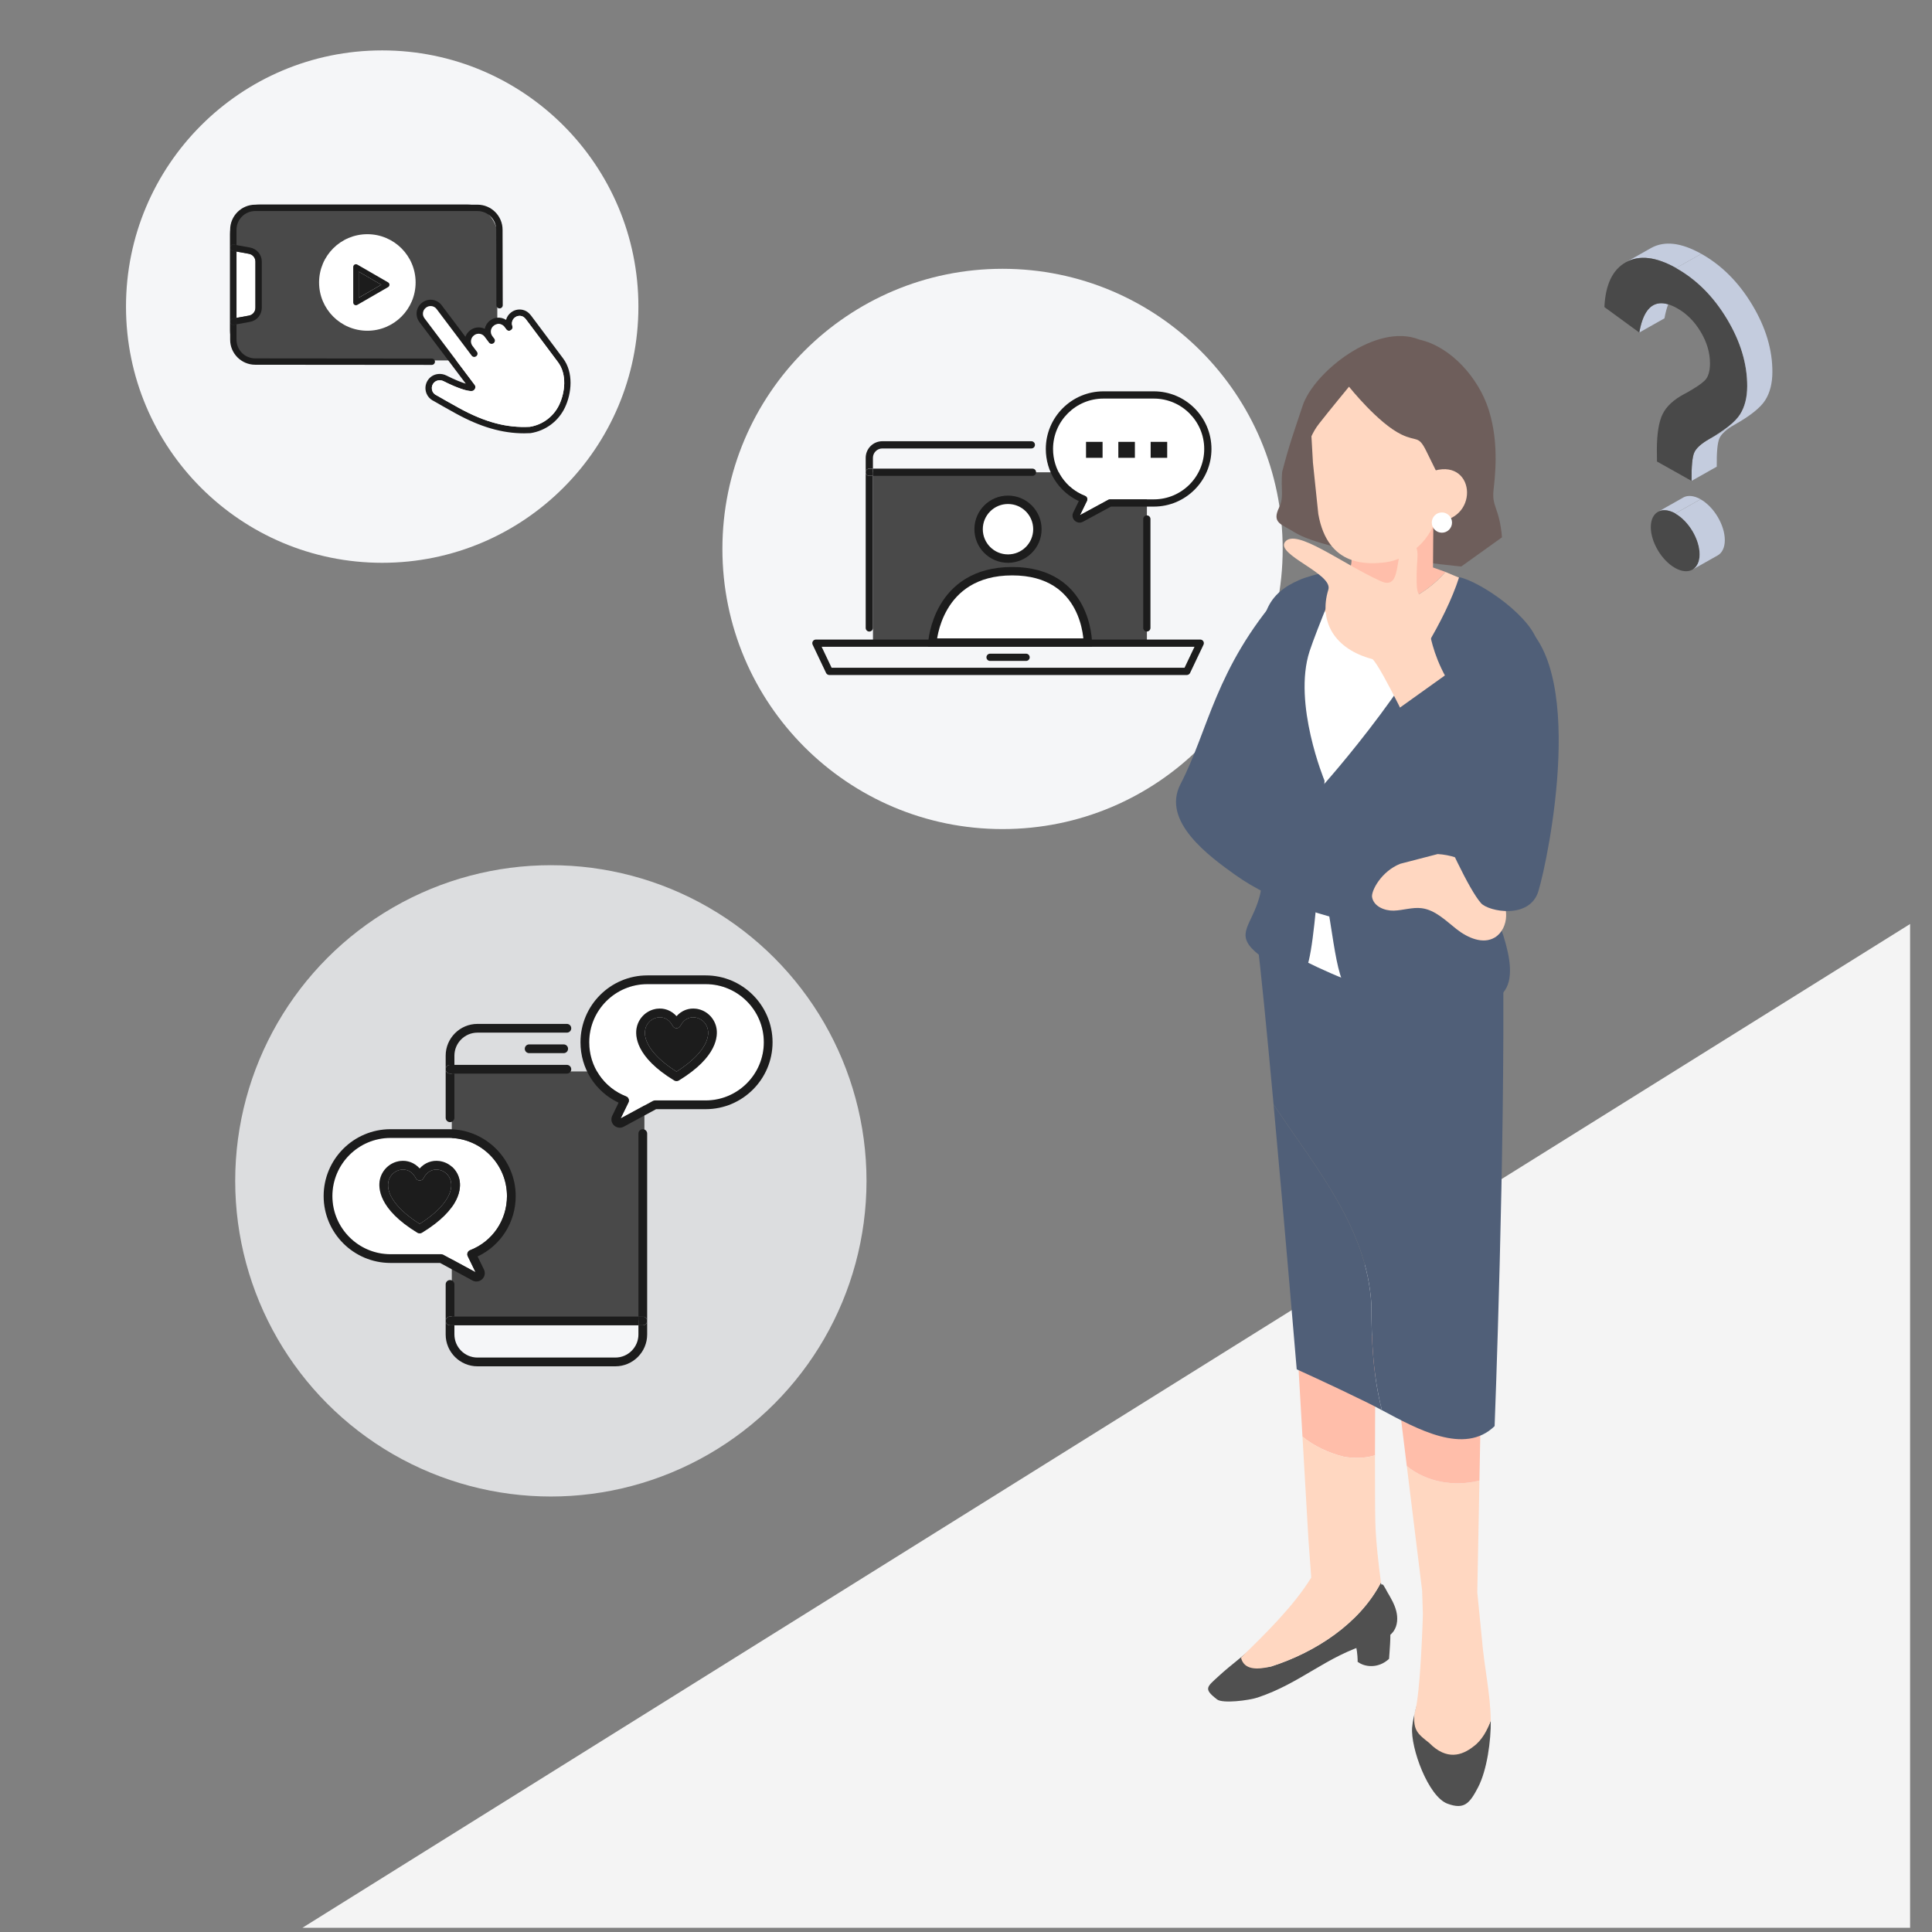 <svg width="230" height="230" viewBox="0 0 230 230" fill="none" xmlns="http://www.w3.org/2000/svg">
<rect x="0" y="0" width="230" height="230" fill="#808080" stroke="none"/>
<circle cx="65.578" cy="140.578" r="37.578" fill="#F2F4F6" fill-opacity="0.8"/>
<rect x="53.786" y="127.553" width="22.929" height="29.616" fill="#494949"/>
<g clip-path="url(#clip0_4951_10606)">
<path d="M76.004 157.773V158.867C76.004 160.383 74.771 161.616 73.256 161.616H56.843C55.328 161.616 54.096 160.383 54.096 158.867V157.773H76.004Z" fill="#F5F6F8"/>
<path d="M84.01 117.158C87.826 117.158 90.932 120.263 90.932 124.08C90.932 127.897 87.826 131.004 84.01 131.004H77.976C77.889 131.004 77.805 131.024 77.728 131.066L73.885 133.149L74.816 131.238C74.88 131.108 74.885 130.956 74.833 130.821C74.78 130.686 74.673 130.579 74.538 130.527C71.87 129.485 70.145 126.955 70.145 124.08C70.145 120.263 73.251 117.158 77.068 117.158H84.01ZM80.809 128.632C85.442 125.811 85.478 123.284 85.279 122.329C85.032 121.151 84.072 120.252 82.889 120.091C81.992 119.969 81.143 120.3 80.539 120.976C79.934 120.3 79.085 119.969 78.188 120.091C77.005 120.252 76.045 121.151 75.799 122.329C75.599 123.284 75.635 125.811 80.269 128.632C80.352 128.682 80.446 128.707 80.539 128.707C80.633 128.707 80.726 128.682 80.809 128.632Z" fill="white"/>
<path d="M60.354 142.389C60.354 145.263 58.63 147.793 55.963 148.834C55.826 148.887 55.72 148.995 55.667 149.13C55.614 149.265 55.621 149.416 55.684 149.547L56.615 151.458L52.772 149.375C52.696 149.333 52.61 149.311 52.524 149.311H46.491C42.674 149.311 39.569 146.206 39.569 142.389C39.569 138.572 42.674 135.467 46.491 135.467H53.432C57.248 135.467 60.354 138.572 60.354 142.389ZM50.232 146.758C54.865 143.937 54.901 141.41 54.701 140.455C54.455 139.278 53.495 138.378 52.311 138.217C51.416 138.096 50.567 138.428 49.961 139.103C49.356 138.428 48.508 138.096 47.612 138.217C46.428 138.378 45.468 139.278 45.221 140.455C45.022 141.41 45.057 143.937 49.691 146.758C49.774 146.809 49.868 146.834 49.961 146.834C50.055 146.834 50.148 146.809 50.232 146.758Z" fill="white"/>
<path d="M53.683 140.668C53.994 142.159 52.608 144.027 49.961 145.703C47.315 144.028 45.927 142.159 46.239 140.668C46.419 139.805 47.129 139.333 47.751 139.249C47.83 139.238 47.907 139.232 47.982 139.232C48.615 139.232 49.16 139.596 49.499 140.256C49.544 140.343 49.61 140.413 49.69 140.462C49.771 140.511 49.863 140.538 49.961 140.538C50.155 140.538 50.334 140.429 50.423 140.256C50.805 139.517 51.442 139.15 52.171 139.249C52.794 139.333 53.503 139.805 53.683 140.668Z" fill="#1C1C1C"/>
<path d="M84.261 122.539C84.572 124.029 83.184 125.898 80.539 127.574C77.892 125.898 76.505 124.029 76.817 122.539C76.997 121.675 77.705 121.204 78.328 121.12C78.406 121.109 78.484 121.104 78.56 121.104C79.192 121.104 79.736 121.466 80.077 122.126C80.166 122.299 80.344 122.408 80.539 122.408C80.734 122.408 80.911 122.299 81.001 122.126C81.381 121.388 82.019 121.02 82.749 121.12C83.371 121.204 84.08 121.675 84.261 122.539Z" fill="#1C1C1C"/>
<path d="M84.009 116.119C88.399 116.119 91.971 119.691 91.971 124.081C91.971 128.471 88.399 132.044 84.009 132.044H78.107L74.257 134.13C74.119 134.208 73.953 134.252 73.783 134.252C73.525 134.252 73.282 134.153 73.094 133.974C72.78 133.676 72.697 133.212 72.889 132.82L73.642 131.272C70.868 129.962 69.106 127.198 69.106 124.081C69.106 119.691 72.677 116.119 77.067 116.119H84.009ZM90.931 124.081C90.931 120.264 87.826 117.159 84.009 117.159H77.067C73.25 117.159 70.145 120.264 70.145 124.081C70.145 126.955 71.87 129.485 74.537 130.527C74.672 130.579 74.78 130.687 74.833 130.822C74.885 130.957 74.879 131.108 74.816 131.239L73.885 133.15L77.728 131.067C77.804 131.025 77.889 131.004 77.975 131.004H84.009C87.826 131.004 90.931 127.898 90.931 124.081Z" fill="#1C1C1C"/>
<path d="M85.279 122.329C85.477 123.285 85.442 125.811 80.809 128.632C80.726 128.682 80.632 128.707 80.539 128.707C80.445 128.707 80.352 128.682 80.269 128.632C75.635 125.811 75.599 123.285 75.799 122.329C76.045 121.151 77.005 120.252 78.188 120.091C79.084 119.969 79.933 120.301 80.539 120.976C81.143 120.301 81.992 119.969 82.888 120.091C84.072 120.252 85.031 121.151 85.279 122.329ZM80.539 127.576C83.184 125.9 84.572 124.031 84.261 122.542C84.08 121.678 83.371 121.206 82.749 121.122C82.019 121.023 81.381 121.39 81.001 122.128C80.911 122.301 80.733 122.41 80.539 122.41C80.345 122.41 80.166 122.301 80.077 122.128C79.736 121.468 79.192 121.106 78.56 121.106C78.484 121.106 78.406 121.112 78.328 121.122C77.705 121.206 76.997 121.678 76.817 122.542C76.505 124.031 77.892 125.9 80.539 127.576Z" fill="#1C1C1C"/>
<path d="M77.043 157.254V158.868C77.043 160.956 75.345 162.656 73.257 162.656H56.843C54.754 162.656 53.056 160.956 53.056 158.868V157.254C53.056 157.542 53.288 157.774 53.576 157.774H54.096V158.868C54.096 160.383 55.328 161.616 56.843 161.616H73.257C74.771 161.616 76.004 160.383 76.004 158.868V157.774H76.524C76.811 157.774 77.043 157.542 77.043 157.254Z" fill="#1C1C1C"/>
<path d="M77.043 134.948V157.254C77.043 156.967 76.811 156.734 76.523 156.734H76.003V134.948C76.003 134.66 76.237 134.428 76.523 134.428C76.81 134.428 77.043 134.66 77.043 134.948Z" fill="#1C1C1C"/>
<path d="M76.523 156.734C76.811 156.734 77.043 156.968 77.043 157.254C77.043 157.541 76.811 157.774 76.523 157.774H76.003V156.734H76.523Z" fill="#1C1C1C"/>
<path d="M76.004 156.734H54.096V157.774H76.004V156.734Z" fill="#1C1C1C"/>
<path d="M67.486 121.893C67.773 121.893 68.006 122.125 68.006 122.412C68.006 122.7 67.773 122.932 67.486 122.932H56.843C55.328 122.932 54.096 124.165 54.096 125.679V126.773H53.576C53.288 126.773 53.056 127.007 53.056 127.293V125.679C53.056 123.591 54.754 121.893 56.843 121.893H67.486Z" fill="#1C1C1C"/>
<path d="M67.486 126.771C67.772 126.771 68.006 127.005 68.006 127.291C68.006 127.578 67.772 127.811 67.486 127.811H54.096V126.771H67.486Z" fill="#1C1C1C"/>
<path d="M67.106 124.334C67.393 124.334 67.626 124.566 67.626 124.854C67.626 125.141 67.393 125.374 67.106 125.374H62.993C62.707 125.374 62.474 125.14 62.474 124.854C62.474 124.567 62.707 124.334 62.993 124.334H67.106Z" fill="#1C1C1C"/>
<path d="M61.393 142.39C61.393 145.506 59.63 148.271 56.857 149.581L57.611 151.129C57.803 151.519 57.719 151.985 57.403 152.284C57.218 152.462 56.973 152.56 56.717 152.56C56.547 152.56 56.381 152.516 56.234 152.434L52.392 150.351H46.491C42.1 150.351 38.529 146.781 38.529 142.39C38.529 137.999 42.1 134.428 46.491 134.428H53.431C57.822 134.428 61.393 138 61.393 142.39ZM55.962 148.835C58.63 147.794 60.353 145.264 60.353 142.39C60.353 138.573 57.248 135.467 53.431 135.467H46.491C42.674 135.467 39.569 138.573 39.569 142.39C39.569 146.206 42.674 149.312 46.491 149.312H52.523C52.61 149.312 52.695 149.334 52.772 149.375L56.615 151.458L55.684 149.547C55.62 149.417 55.614 149.266 55.667 149.13C55.72 148.995 55.826 148.888 55.962 148.835Z" fill="#1C1C1C"/>
<path d="M54.701 140.456C54.901 141.411 54.865 143.938 50.231 146.759C50.148 146.809 50.055 146.835 49.961 146.835C49.868 146.835 49.774 146.809 49.691 146.759C45.057 143.938 45.021 141.411 45.221 140.456C45.467 139.278 46.427 138.379 47.611 138.218C48.508 138.097 49.356 138.428 49.961 139.104C50.566 138.428 51.416 138.097 52.311 138.218C53.495 138.379 54.455 139.278 54.701 140.456ZM49.961 145.703C52.608 144.027 53.994 142.158 53.683 140.668C53.503 139.805 52.794 139.333 52.171 139.248C51.442 139.15 50.804 139.516 50.423 140.256C50.334 140.429 50.155 140.538 49.961 140.538C49.863 140.538 49.77 140.511 49.69 140.461C49.61 140.413 49.544 140.342 49.499 140.256C49.159 139.596 48.615 139.232 47.982 139.232C47.907 139.232 47.83 139.238 47.751 139.248C47.129 139.333 46.419 139.805 46.239 140.668C45.927 142.158 47.315 144.028 49.961 145.703Z" fill="#1C1C1C"/>
<path d="M54.096 156.734V157.774H53.576C53.288 157.774 53.056 157.542 53.056 157.254C53.056 156.967 53.288 156.734 53.576 156.734H54.096Z" fill="#1C1C1C"/>
<path d="M54.096 152.905V156.734H53.576C53.288 156.734 53.056 156.968 53.056 157.254V152.905C53.056 152.617 53.288 152.385 53.576 152.385C53.864 152.385 54.096 152.617 54.096 152.905Z" fill="#1C1C1C"/>
<path d="M54.096 127.811V133.068C54.096 133.355 53.862 133.588 53.576 133.588C53.289 133.588 53.056 133.355 53.056 133.068V127.291C53.056 127.579 53.288 127.811 53.576 127.811H54.096Z" fill="#1C1C1C"/>
<path d="M54.096 126.771V127.811H53.576C53.288 127.811 53.056 127.579 53.056 127.291C53.056 127.004 53.288 126.771 53.576 126.771H54.096Z" fill="#1C1C1C"/>
</g>
<circle cx="119.35" cy="65.35" r="33.35" fill="#F5F6F8"/>
<g clip-path="url(#clip1_4951_10606)">
<rect x="103.925" y="56.225" width="32.611" height="20.533" fill="#494949"/>
<path d="M137.36 47.447C140.669 47.447 143.361 50.139 143.361 53.448C143.361 56.756 140.669 59.447 137.36 59.447H132.147C132.075 59.447 132.005 59.465 131.941 59.5L128.57 61.327L129.4 59.623C129.452 59.515 129.457 59.391 129.413 59.278C129.37 59.166 129.281 59.078 129.169 59.034C126.856 58.131 125.362 55.938 125.362 53.448C125.362 50.139 128.054 47.447 131.363 47.447H137.36Z" fill="white"/>
<path d="M142.204 76.998L141.016 79.498H99.001L97.814 76.998H142.204ZM122.583 78.248C122.583 78.01 122.39 77.818 122.153 77.818H117.865C117.627 77.818 117.434 78.01 117.434 78.248C117.434 78.486 117.627 78.679 117.865 78.679H122.153C122.39 78.679 122.583 78.486 122.583 78.248Z" fill="#F5F6F8"/>
<path d="M143.25 76.338C143.328 76.463 143.338 76.619 143.274 76.753L141.676 80.112C141.605 80.262 141.453 80.358 141.288 80.358H98.73C98.565 80.358 98.413 80.262 98.342 80.112L96.744 76.753C96.68 76.619 96.69 76.463 96.768 76.338C96.848 76.213 96.985 76.137 97.133 76.137H142.885C143.034 76.137 143.17 76.213 143.25 76.338ZM141.016 79.497L142.204 76.998H97.814L99.002 79.497H141.016Z" fill="#1C1C1C"/>
<path d="M136.959 61.786V74.751C136.959 74.988 136.766 75.181 136.529 75.181C136.291 75.181 136.098 74.988 136.098 74.751V61.786C136.098 61.548 136.29 61.355 136.529 61.355C136.767 61.355 136.959 61.548 136.959 61.786Z" fill="#1C1C1C"/>
<path d="M122.912 55.789C123.149 55.789 123.342 55.981 123.342 56.219C123.342 56.458 123.149 56.65 122.912 56.65H103.919V55.789H122.912Z" fill="#1C1C1C"/>
<path d="M122.779 52.527C123.017 52.527 123.209 52.72 123.209 52.958C123.209 53.196 123.017 53.388 122.779 53.388H105.039C104.422 53.388 103.919 53.89 103.919 54.507V55.785H103.489C103.252 55.785 103.059 55.978 103.059 56.216V54.507C103.059 53.415 103.947 52.527 105.039 52.527H122.779Z" fill="#1C1C1C"/>
<path d="M122.153 77.82C122.39 77.82 122.583 78.013 122.583 78.251C122.583 78.489 122.39 78.681 122.153 78.681H117.865C117.627 78.681 117.434 78.488 117.434 78.251C117.434 78.013 117.627 77.82 117.865 77.82H122.153Z" fill="#1C1C1C"/>
<path d="M103.919 56.651V74.755C103.919 74.992 103.727 75.185 103.489 75.185C103.251 75.185 103.059 74.992 103.059 74.755V56.221C103.059 56.458 103.252 56.651 103.489 56.651H103.919Z" fill="#1C1C1C"/>
<path d="M103.919 55.789V56.65H103.489C103.252 56.65 103.059 56.457 103.059 56.219C103.059 55.982 103.252 55.789 103.489 55.789H103.919Z" fill="#1C1C1C"/>
<circle cx="120" cy="63" r="3.5" fill="white" stroke="#1C1C1C"/>
<path d="M129.5 76.5H111C111 76.5 111.5 68 120.5 68C129.5 68 129.5 76.5 129.5 76.5Z" fill="white" stroke="#1C1C1C"/>
</g>
<path d="M128.569 61.328L131.941 59.501C132.004 59.467 132.075 59.449 132.147 59.449H137.36C140.669 59.449 143.36 56.757 143.36 53.449C143.36 50.142 140.669 47.449 137.36 47.449H131.362C128.054 47.449 125.362 50.141 125.362 53.449C125.362 55.94 126.856 58.132 129.169 59.035C129.281 59.079 129.37 59.167 129.413 59.279C129.457 59.392 129.452 59.517 129.399 59.625L128.569 61.328ZM137.36 46.588C141.143 46.588 144.221 49.665 144.221 53.449C144.221 57.233 141.143 60.309 137.36 60.309H132.256L128.923 62.115C128.807 62.181 128.667 62.219 128.523 62.219C128.306 62.219 128.099 62.135 127.942 61.983C127.676 61.732 127.605 61.339 127.768 61.008L128.428 59.653C126.028 58.528 124.501 56.141 124.501 53.449C124.501 49.665 127.579 46.588 131.362 46.588H137.36Z" fill="#1C1C1C"/>
<path d="M138.952 52.602V54.502H136.982V52.602H138.952Z" fill="#1C1C1C"/>
<path d="M135.106 52.602V54.502H133.136V52.602H135.106Z" fill="#1C1C1C"/>
<path d="M131.259 52.602V54.502H129.289V52.602H131.259Z" fill="#1C1C1C"/>
<circle cx="45.5" cy="36.5" r="30.5" fill="#F5F6F8"/>
<g clip-path="url(#clip2_4951_10606)">
<rect x="27.377" y="24.344" width="31.826" height="18.565" rx="3.536" fill="#494949"/>
<path d="M30.408 31.142V36.648C30.408 37.103 30.083 37.492 29.636 37.574L28.154 37.842V29.947L29.636 30.216C30.083 30.297 30.408 30.686 30.408 31.142Z" fill="white"/>
<path d="M67.038 42.67C68.302 44.36 68.056 46.824 67.252 48.516C66.479 50.145 64.955 51.282 63.174 51.561C63.162 51.563 63.15 51.564 63.137 51.565C62.886 51.579 62.635 51.586 62.384 51.586C59.782 51.586 57.183 50.828 54.274 49.23C53.113 48.593 52.152 48.039 51.743 47.803C51.669 47.76 51.616 47.729 51.585 47.713C51.563 47.704 51.542 47.695 51.522 47.683L51.497 47.669C51.163 47.475 50.906 47.18 50.772 46.838C50.577 46.337 50.614 45.81 50.876 45.353C51.139 44.895 51.594 44.593 52.124 44.528C52.478 44.483 52.837 44.547 53.162 44.713C54.185 45.233 54.952 45.527 55.452 45.674L49.924 38.334C49.379 37.611 49.525 36.579 50.247 36.033L50.255 36.028L50.285 36.006C50.51 35.837 50.778 35.73 51.061 35.694C51.644 35.621 52.224 35.867 52.577 36.336L55.407 40.093C55.512 39.792 55.703 39.529 55.963 39.332L55.977 39.321C55.977 39.321 55.984 39.315 55.987 39.313C56.222 39.136 56.495 39.025 56.779 38.989C57.103 38.949 57.427 39.007 57.711 39.146C57.788 38.768 57.998 38.416 58.33 38.165L58.337 38.16L58.367 38.138C58.593 37.969 58.861 37.862 59.144 37.826C59.534 37.778 59.924 37.872 60.245 38.08C60.338 37.735 60.542 37.42 60.84 37.197L60.878 37.169C61.098 37.002 61.369 36.893 61.653 36.858C61.998 36.814 62.342 36.88 62.645 37.046C62.756 37.107 62.861 37.186 62.978 37.296L62.989 37.306C63.066 37.378 63.138 37.458 63.202 37.543L63.752 38.275L67.038 42.67ZM66.569 48.192C67.275 46.705 67.507 44.561 66.432 43.123L63.148 38.728L62.597 37.999C62.559 37.948 62.517 37.9 62.47 37.858L62.459 37.847C62.39 37.783 62.334 37.739 62.281 37.71C62.118 37.62 61.933 37.585 61.746 37.609C61.596 37.627 61.447 37.687 61.328 37.777L61.289 37.805C60.982 38.036 60.862 38.458 61.001 38.826C61.06 38.983 61.009 39.161 60.875 39.262L60.816 39.306C60.737 39.367 60.635 39.393 60.536 39.378C60.437 39.364 60.347 39.311 60.286 39.231L60.055 38.923C59.865 38.67 59.551 38.538 59.238 38.577C59.086 38.596 58.938 38.655 58.819 38.745C58.817 38.747 58.815 38.749 58.812 38.75L58.783 38.771C58.395 39.066 58.318 39.621 58.611 40.011L58.843 40.318C58.968 40.485 58.934 40.722 58.768 40.848L58.749 40.861C58.669 40.922 58.568 40.948 58.469 40.935C58.369 40.92 58.279 40.867 58.219 40.788L57.692 40.087C57.502 39.833 57.188 39.7 56.873 39.74C56.72 39.759 56.578 39.817 56.448 39.913L56.435 39.923L56.423 39.933C56.235 40.075 56.113 40.281 56.079 40.515C56.045 40.751 56.105 40.984 56.248 41.173L56.776 41.874C56.901 42.041 56.868 42.278 56.702 42.404L56.684 42.418C56.605 42.478 56.503 42.504 56.404 42.491C56.304 42.477 56.214 42.423 56.154 42.344L51.973 36.791C51.782 36.538 51.469 36.406 51.154 36.445C51.004 36.465 50.856 36.523 50.736 36.613C50.734 36.615 50.732 36.617 50.73 36.618L50.699 36.64C50.312 36.935 50.236 37.49 50.529 37.879L56.519 45.833C56.619 45.964 56.654 46.188 56.456 46.418C56.4 46.482 56.326 46.525 56.243 46.541C56.232 46.544 56.217 46.547 56.199 46.549C55.663 46.616 54.338 46.16 52.819 45.387C52.63 45.29 52.421 45.253 52.218 45.279C51.926 45.315 51.675 45.48 51.532 45.731C51.386 45.984 51.367 46.28 51.477 46.563C51.547 46.743 51.686 46.901 51.869 47.009C51.901 47.021 51.92 47.032 52.12 47.147C52.528 47.382 53.484 47.933 54.638 48.568C57.733 50.267 60.337 50.959 63.076 50.811C64.601 50.566 65.906 49.588 66.569 48.192Z" fill="#1C1C1C"/>
<path d="M66.433 43.122C67.508 44.56 67.276 46.703 66.57 48.191C65.906 49.587 64.602 50.565 63.076 50.81C60.337 50.959 57.734 50.266 54.639 48.567C53.484 47.932 52.529 47.381 52.121 47.146C51.921 47.031 51.901 47.02 51.87 47.008C51.687 46.9 51.548 46.742 51.478 46.562C51.368 46.279 51.387 45.983 51.532 45.73C51.676 45.479 51.927 45.314 52.218 45.278C52.422 45.252 52.63 45.289 52.819 45.386C54.339 46.159 55.664 46.615 56.2 46.548C56.218 46.545 56.233 46.543 56.244 46.54C56.327 46.525 56.401 46.481 56.456 46.417C56.655 46.187 56.62 45.963 56.52 45.832L50.529 37.878C50.237 37.489 50.313 36.934 50.7 36.639L50.73 36.617C50.73 36.617 50.735 36.614 50.737 36.612C50.856 36.522 51.004 36.464 51.155 36.444C51.47 36.406 51.783 36.538 51.974 36.791L56.155 42.343C56.215 42.423 56.305 42.475 56.404 42.49C56.504 42.503 56.605 42.477 56.685 42.417L56.703 42.403C56.869 42.277 56.902 42.04 56.777 41.874L56.249 41.172C56.106 40.983 56.046 40.749 56.08 40.514C56.114 40.28 56.235 40.074 56.424 39.932L56.436 39.922L56.449 39.912C56.578 39.816 56.721 39.758 56.873 39.739C57.189 39.699 57.502 39.832 57.693 40.086L58.22 40.786C58.28 40.866 58.37 40.919 58.47 40.934C58.569 40.947 58.67 40.921 58.75 40.861L58.769 40.847C58.935 40.721 58.969 40.484 58.843 40.317L58.612 40.01C58.319 39.62 58.396 39.066 58.784 38.77L58.813 38.749C58.813 38.749 58.818 38.746 58.82 38.744C58.939 38.654 59.087 38.595 59.239 38.576C59.552 38.537 59.866 38.67 60.056 38.922L60.287 39.23C60.347 39.31 60.437 39.363 60.536 39.377C60.636 39.392 60.737 39.366 60.817 39.305L60.875 39.261C61.01 39.16 61.061 38.982 61.002 38.825C60.863 38.457 60.983 38.035 61.29 37.804L61.329 37.776C61.448 37.686 61.597 37.626 61.747 37.608C61.934 37.584 62.119 37.62 62.282 37.709C62.335 37.738 62.391 37.782 62.46 37.846L62.471 37.857C62.517 37.899 62.56 37.947 62.598 37.998L63.149 38.728L66.433 43.122Z" fill="white"/>
<path d="M59.851 36.335C59.852 36.543 59.683 36.713 59.474 36.714C59.265 36.714 59.096 36.545 59.095 36.337L59.073 27.353C59.073 26.123 58.074 25.124 56.846 25.124H30.382C29.155 25.124 28.155 26.123 28.155 27.352V29.179L27.845 29.122C27.638 29.084 27.442 29.221 27.404 29.427C27.4 29.449 27.398 29.472 27.398 29.495V27.352C27.398 25.706 28.737 24.367 30.382 24.367H56.846C58.491 24.367 59.83 25.706 59.83 27.352L59.851 36.335Z" fill="#1C1C1C"/>
<path d="M51.402 42.684C51.611 42.684 51.78 42.853 51.78 43.062C51.78 43.27 51.611 43.44 51.402 43.44L30.382 43.422C28.737 43.422 27.398 42.083 27.398 40.438V38.295C27.398 38.317 27.4 38.34 27.404 38.362C27.438 38.545 27.597 38.673 27.777 38.673C27.799 38.673 27.821 38.672 27.845 38.667L28.155 38.611V40.438C28.155 41.666 29.155 42.665 30.382 42.665L51.402 42.684Z" fill="#1C1C1C"/>
<circle cx="43.732" cy="33.627" r="5.746" fill="white"/>
<path d="M45.392 33.894L42.698 35.45V32.338L44.045 33.116L45.392 33.894Z" fill="#1C1C1C"/>
<path d="M46.203 33.616C46.303 33.674 46.365 33.78 46.365 33.896C46.365 34.012 46.303 34.12 46.203 34.177L42.536 36.295C42.486 36.324 42.429 36.338 42.374 36.338C42.319 36.338 42.262 36.324 42.212 36.295C42.111 36.237 42.05 36.13 42.05 36.014V31.779C42.05 31.663 42.111 31.556 42.212 31.498C42.312 31.441 42.435 31.441 42.536 31.498L46.203 33.616ZM42.698 35.452L45.393 33.896L42.698 32.34V35.452Z" fill="#1C1C1C"/>
<path d="M31.165 31.141V36.647C31.165 37.468 30.579 38.17 29.77 38.316L28.154 38.61V37.841L29.636 37.572C30.083 37.491 30.408 37.102 30.408 36.647V31.141C30.408 30.685 30.083 30.296 29.636 30.215L28.154 29.946V29.178L29.77 29.47C30.579 29.617 31.165 30.319 31.165 31.141Z" fill="#1C1C1C"/>
<path d="M28.155 37.842V38.611L27.845 38.667C27.821 38.672 27.799 38.673 27.777 38.673C27.597 38.673 27.438 38.545 27.404 38.362C27.4 38.34 27.398 38.317 27.398 38.295C27.398 38.116 27.526 37.956 27.709 37.922L28.155 37.842Z" fill="#1C1C1C"/>
<path d="M28.155 29.947V37.841L27.709 37.922C27.526 37.955 27.398 38.115 27.398 38.294V29.494C27.398 29.673 27.526 29.833 27.709 29.866L28.155 29.947Z" fill="#1C1C1C"/>
<path d="M28.155 29.178V29.946L27.709 29.866C27.526 29.833 27.398 29.673 27.398 29.494C27.398 29.471 27.4 29.449 27.404 29.426C27.442 29.221 27.638 29.084 27.845 29.122L28.155 29.178Z" fill="#1C1C1C"/>
</g>
<path d="M227.392 110V229.5H36L227.392 110Z" fill="#F4F4F4"/>
<g clip-path="url(#clip3_4951_10606)">
<path d="M177.81 58.265C178.195 55.045 178.203 51.776 177.187 48.66C176.015 45.066 172.808 41.29 168.96 40.424C163.81 38.359 156.396 44.337 155.086 48.276C153.99 51.572 153.519 52.808 152.638 56.177C152.455 58.32 152.883 59.155 152.275 60.416C151.366 62.298 152.582 62.392 154.051 63.333C158.117 65.94 173.956 67.441 173.956 67.441L178.808 63.968C178.506 60.408 177.56 60.368 177.811 58.266L177.81 58.265Z" fill="#6E5E5B"/>
<path d="M175.289 207.557C173.761 208.321 172.232 208.321 170.958 207.557C169.684 206.538 168.156 206.028 168.41 203.99C169.136 201.571 168.24 204.076 168.111 205.649C167.914 208.078 170.028 213.875 172.313 214.722C174.3 215.458 174.944 214.714 175.942 212.812C177.038 210.722 177.504 207.192 177.471 204.82C177.101 205.904 176.326 206.818 175.289 207.558V207.557Z" fill="#505050"/>
<path d="M176.407 195.007L175.867 189.561L176.124 176.259C173.117 177.01 169.872 176.461 167.479 174.531L169.301 189.356L169.391 192.181C169.391 192.181 169.135 201.571 168.411 203.989C168.156 206.027 168.88 206.481 170.154 207.5C172.229 209.605 174.051 208.986 175.401 207.924C176.437 207.184 177.101 205.903 177.471 204.819C177.471 204.809 177.471 204.798 177.471 204.789C177.426 201.567 176.692 198.502 176.407 195.007Z" fill="#FFD7C1"/>
<path d="M167.477 174.531C169.868 176.461 173.115 177.011 176.121 176.259L176.332 165.352L166.005 162.559L167.477 174.533V174.531Z" fill="#FFBEAA"/>
<path d="M165.162 189.532C165.119 189.458 164.711 188.683 164.633 188.651C164.547 188.618 164.483 188.611 164.436 188.624C164.424 188.548 164.413 188.466 164.402 188.387C161.874 193.27 156.608 196.7 151.34 198.387C149.67 198.804 149.557 197.498 149.21 196.019C148.232 196.981 146.417 198.304 145.145 199.48C143.68 200.834 143.208 201.019 144.893 202.316C145.554 202.824 148.656 202.441 149.726 202.084C154.888 200.364 157.888 197.16 163.112 195.638C164.147 195.336 165.307 195.068 165.921 194.168C166.385 193.492 166.424 192.584 166.217 191.778C166.01 190.973 165.582 190.247 165.16 189.533L165.162 189.532Z" fill="#505050"/>
<path d="M155.057 171.031C156.441 172.16 158.146 172.963 159.952 173.413C161.216 173.643 162.532 173.611 163.689 173.251C163.696 166.824 163.742 159.109 163.742 159.109L154.197 156.188L155.057 171.03V171.031Z" fill="#FFBEAA"/>
<path d="M163.727 181.085C163.694 179.77 163.686 176.695 163.689 173.249C162.531 173.607 161.216 173.641 159.952 173.411C158.146 172.961 156.441 172.158 155.057 171.029L155.766 183.258L156.1 187.806C156.1 187.806 156.097 187.811 156.092 187.819C153.976 191.26 150.562 194.561 147.739 197.338C148.084 198.817 149.67 198.803 151.341 198.385C156.608 196.699 161.874 193.269 164.402 188.386C164.138 186.451 163.785 183.51 163.731 181.198C163.731 181.161 163.729 181.123 163.727 181.086V181.085Z" fill="#FFD7C1"/>
<path d="M170.638 62.248L160.787 62.232C160.787 62.232 161.104 66.78 160.787 67.414L159.41 67.823C158.389 69.567 159.84 71.793 161.73 72.266C165.792 72.774 169.515 71.032 172.08 68.087L170.596 67.556C170.596 67.275 170.636 62.529 170.636 62.25L170.638 62.248Z" fill="#FFBEAA"/>
<path d="M161.73 72.267C159.838 71.794 158.388 69.568 159.41 67.824L159.171 67.894C159.181 67.913 159.193 67.929 159.205 67.948L157.232 68.534L155.125 73.869C156.757 75.114 159.994 75.655 161.626 76.9C162.257 77.381 163.02 77.896 163.827 77.737C164.271 77.649 169.446 78.904 169.789 78.635C171.055 77.636 175.48 74.44 175.48 74.44L175.613 69.576L172.08 68.09C169.515 71.034 165.792 72.776 161.73 72.268V72.267Z" fill="#FFD7C1"/>
<path d="M151.614 131.486C152.958 146.172 154.371 163.016 154.371 163.016C154.371 163.016 158.581 164.912 162.835 167.008C163.361 167.266 163.925 167.565 164.515 167.881C163.472 163.877 163.259 159.6 163.259 155.323C162.753 146.196 156.694 139.087 151.614 131.486Z" fill="#505F78"/>
<path d="M162.756 113.784L157.61 111.35L149.624 111.74C150.068 115.055 150.829 122.902 151.616 131.485C156.697 139.086 162.754 146.195 163.261 155.322C163.261 159.599 163.474 163.876 164.517 167.879C168.713 170.119 174.343 173.269 177.931 169.775C177.931 169.775 179.202 137.067 178.939 113.783H162.758L162.756 113.784Z" fill="#505F78"/>
<path d="M161.468 196.167C161.576 196.601 161.664 197.816 161.608 197.816C162.447 198.488 164.1 198.663 165.363 197.48C165.423 196.644 165.603 194.62 165.472 194.006L161.468 196.167Z" fill="#505050"/>
<path d="M154.938 70.836C154.938 70.836 154.949 70.844 154.964 70.856L154.988 70.777C154.956 70.814 154.938 70.834 154.938 70.834V70.836Z" fill="white"/>
<path d="M155.463 69.16L154.988 70.78C155.302 70.417 156.94 68.471 155.463 69.16Z" fill="white"/>
<path d="M175.967 76.145C175.967 76.145 165.044 76.024 162.195 75.154C159.471 74.322 155.318 71.135 154.964 70.861L151.305 83.328L151.926 112.579C151.926 112.579 166.447 121.282 173.829 118.329C174.94 117.884 177.606 119.642 177.996 117.157C178.545 113.649 175.859 110.166 175.644 105.079C175.001 89.816 175.969 76.143 175.969 76.143L175.967 76.145Z" fill="white"/>
<path d="M159.757 67.758C159.757 67.758 156.431 68.274 154.657 69.054C153.07 69.751 151.535 70.745 150.759 72.729C150.318 73.856 150.527 74.294 150.35 75.406C149.952 77.915 150.084 80.426 150.086 83.14C150.087 86.423 150.14 89.707 150.14 92.99C150.144 96.26 150.81 103.655 149.928 106.805C148.987 110.166 147.051 111.141 149.39 113.26C150.769 114.509 153.925 116.179 155.312 115.505C156.7 114.832 157.681 92.934 157.681 92.934C157.681 92.934 153.877 83.764 155.902 77.528C156.714 75.028 159.756 67.758 159.756 67.758H159.757Z" fill="#505F78"/>
<path d="M183.137 76.882C182.647 73.583 176.255 69.233 173.708 68.709C170.348 79.226 157.421 93.586 157.421 93.586C157.421 93.586 156.364 98.914 157.291 103.611C159.114 112.856 158.913 117.824 161.587 118.716C164.262 119.608 175.821 121.748 178.94 118.181C181.571 115.175 177.02 107.309 177.246 106.057C179.01 96.153 185.494 85.242 183.136 76.882H183.137Z" fill="#505F78"/>
<path d="M170.951 52.713L169.29 46.188C169.29 46.188 165.808 43.814 162.275 43.889C158.741 43.965 155.947 48.809 155.947 48.809L156.302 55.083L156.94 61.186C158.063 67.595 162.947 67.192 165.037 66.926C167.128 66.659 171.749 64.407 171.267 58.237C171.085 55.912 171.109 53.689 170.95 52.713H170.951Z" fill="#FFD7C1"/>
<path d="M168.489 41.148C165.179 40.42 161.609 41.437 158.958 43.593C157.885 44.466 156.935 45.536 156.373 46.816C155.52 48.757 154.714 53.068 155.303 55.021C155.303 55.021 155.463 52.451 156.998 50.482C158.174 48.971 160.596 46.036 160.596 46.036C160.596 46.036 164.053 50.381 166.827 51.721C168.698 52.625 168.846 51.791 169.782 53.668C170.792 55.69 171.766 57.73 172.774 59.754C174.98 58.354 176.048 58.01 176.668 55.832C177.287 53.654 176.297 49.02 175.653 46.846C174.669 43.52 171.801 41.875 168.491 41.146L168.489 41.148Z" fill="#6E5E5B"/>
<path d="M170.809 56.019L170.622 62.09C176.139 62.24 175.778 54.659 170.809 56.019Z" fill="#FFD7C1"/>
<path d="M171.655 61.006C170.99 61.006 170.45 61.546 170.45 62.211C170.45 62.877 170.99 63.417 171.655 63.417C172.321 63.417 172.86 62.877 172.86 62.211C172.86 61.546 172.321 61.006 171.655 61.006Z" fill="white"/>
<path d="M152.481 70.615C144.634 79.652 143.903 86.862 140.532 93.355C138.231 97.793 143.97 101.943 147.01 104.123C151.823 107.573 157.638 109.009 163.317 110.419C163.831 110.546 165.366 110.089 165.885 109.978C167.528 109.627 167.92 103.377 168.253 103.468C161.579 101.643 157.705 96.505 151.032 94.68L152.482 70.615H152.481Z" fill="#505F78"/>
<path d="M171.148 101.675L166.705 102.828C164.431 103.726 163.219 106.073 163.342 106.798C163.53 107.905 164.829 108.441 165.934 108.408C167.041 108.374 168.135 107.983 169.234 108.118C170.864 108.32 172.116 109.608 173.417 110.626C174.718 111.645 176.531 112.452 177.947 111.608C178.807 111.096 179.28 110.057 179.302 109.045C179.326 108.032 178.953 107.046 178.445 106.175C176.934 103.588 174.106 101.844 171.148 101.674V101.675Z" fill="#FFD7C1"/>
<path d="M168.817 70.562C168.612 70.19 168.623 68.572 168.673 67.58C168.747 66.072 168.8 66.136 168.709 65.528C168.561 64.528 167.466 64.115 166.921 65.18C166.099 66.792 166.69 70.215 164.407 69.196C159.798 67.139 154.299 62.819 152.985 64.508C151.81 66.021 158.719 68.308 158.138 70.191C156.969 73.984 158.853 77.279 163.402 78.472C164.555 79.605 168.658 88.325 168.658 88.325C168.658 88.325 174.628 84.35 174.383 84.034C169.177 77.268 170.674 73.93 168.816 70.562H168.817Z" fill="#FFD7C1"/>
<path d="M180.503 73.691L176.958 78.901L180.49 89.733L172.824 79.83L165.869 84.804C165.869 84.804 173.445 104.283 176.313 107.52C177.2 108.522 182.112 109.489 183.141 106.095C184.369 102.044 189.136 78.667 180.504 73.693L180.503 73.691Z" fill="#505F78"/>
</g>
<g clip-path="url(#clip4_4951_10606)">
<path d="M200.372 59.238L197.375 60.93C197.375 60.93 197.378 60.928 197.38 60.927C197.397 60.917 197.414 60.908 197.433 60.9C197.45 60.892 197.466 60.884 197.483 60.875C197.5 60.867 197.519 60.86 197.538 60.852C197.555 60.845 197.572 60.837 197.589 60.83C197.608 60.824 197.627 60.819 197.646 60.812C197.663 60.807 197.682 60.8 197.699 60.795C197.717 60.79 197.738 60.785 197.759 60.78C197.777 60.775 197.795 60.772 197.813 60.767C197.834 60.764 197.854 60.76 197.875 60.757C197.894 60.754 197.913 60.75 197.933 60.749C197.954 60.747 197.974 60.745 197.995 60.744C198.015 60.744 198.034 60.74 198.055 60.739C198.075 60.739 198.098 60.739 198.12 60.739C198.14 60.739 198.161 60.739 198.18 60.739C198.202 60.739 198.224 60.74 198.248 60.742C198.269 60.742 198.289 60.744 198.31 60.745C198.334 60.747 198.358 60.75 198.38 60.754C198.401 60.755 198.421 60.759 198.442 60.76C198.466 60.764 198.49 60.769 198.516 60.774C198.536 60.777 198.557 60.78 198.577 60.785C198.603 60.79 198.627 60.797 198.653 60.804C198.673 60.809 198.694 60.814 198.716 60.819C198.742 60.825 198.767 60.834 198.793 60.842C198.815 60.849 198.836 60.854 198.858 60.862C198.884 60.87 198.911 60.88 198.937 60.89C198.959 60.899 198.98 60.905 199.002 60.913C199.029 60.925 199.058 60.937 199.086 60.949C199.106 60.957 199.127 60.965 199.147 60.973C199.178 60.987 199.207 61.002 199.238 61.017C199.257 61.027 199.276 61.035 199.296 61.043C199.346 61.068 199.396 61.095 199.447 61.123L202.444 59.431C201.636 58.978 200.904 58.935 200.375 59.233L200.372 59.238Z" fill="#C4CCDE"/>
<path d="M199.444 61.129C199.395 61.1 199.343 61.074 199.294 61.049C199.275 61.039 199.256 61.03 199.235 61.022C199.204 61.007 199.175 60.992 199.145 60.979C199.124 60.969 199.103 60.962 199.083 60.954C199.054 60.942 199.026 60.929 198.999 60.919C198.977 60.911 198.956 60.904 198.934 60.896C198.908 60.886 198.881 60.876 198.855 60.867C198.833 60.861 198.812 60.854 198.79 60.847C198.764 60.839 198.739 60.831 198.713 60.824C198.692 60.819 198.67 60.814 198.65 60.809C198.624 60.802 198.6 60.796 198.574 60.791C198.554 60.786 198.533 60.782 198.513 60.779C198.489 60.774 198.463 60.769 198.439 60.766C198.418 60.762 198.398 60.761 198.377 60.759C198.353 60.756 198.329 60.752 198.307 60.751C198.287 60.749 198.266 60.749 198.245 60.748C198.223 60.748 198.199 60.744 198.177 60.744C198.156 60.744 198.136 60.744 198.117 60.744C198.095 60.744 198.073 60.744 198.052 60.744C198.031 60.744 198.013 60.748 197.992 60.749C197.971 60.751 197.951 60.752 197.93 60.754C197.912 60.756 197.893 60.761 197.872 60.762C197.852 60.766 197.831 60.767 197.81 60.772C197.792 60.776 197.775 60.781 197.756 60.786C197.735 60.791 197.716 60.794 197.696 60.801C197.677 60.806 197.66 60.812 197.643 60.817C197.624 60.824 197.605 60.829 197.586 60.836C197.569 60.842 197.552 60.849 197.535 60.857C197.516 60.864 197.499 60.872 197.48 60.881C197.463 60.889 197.447 60.897 197.43 60.906C197.413 60.914 197.394 60.922 197.377 60.932C196.853 61.225 196.528 61.852 196.524 62.745C196.519 64.535 197.816 66.717 199.42 67.617C200.23 68.072 200.965 68.112 201.494 67.809C201.556 67.774 201.614 67.734 201.67 67.689C201.674 67.687 201.676 67.684 201.679 67.682C201.735 67.637 201.787 67.587 201.837 67.534C201.838 67.532 201.842 67.529 201.843 67.526C201.893 67.471 201.939 67.412 201.982 67.348C201.982 67.346 201.986 67.343 201.987 67.339C202.03 67.274 202.069 67.206 202.105 67.133C202.105 67.131 202.107 67.128 202.109 67.126C202.145 67.051 202.176 66.973 202.203 66.892C202.203 66.89 202.203 66.888 202.205 66.885C202.232 66.802 202.256 66.713 202.275 66.622C202.275 66.622 202.275 66.619 202.275 66.617C202.294 66.524 202.309 66.427 202.319 66.326C202.319 66.326 202.319 66.326 202.319 66.324C202.33 66.223 202.335 66.116 202.335 66.005C202.34 64.212 201.044 62.032 199.441 61.132L199.444 61.129Z" fill="#494949"/>
<path d="M202.441 59.437L199.444 61.13C201.047 62.03 202.344 64.21 202.338 66.002C202.338 66.112 202.333 66.219 202.323 66.322C202.323 66.322 202.323 66.322 202.323 66.324C202.313 66.425 202.299 66.522 202.278 66.615C202.278 66.615 202.278 66.618 202.278 66.62C202.26 66.711 202.236 66.799 202.208 66.883C202.208 66.884 202.208 66.886 202.207 66.889C202.179 66.973 202.147 67.051 202.112 67.124C202.112 67.126 202.111 67.129 202.109 67.131C202.073 67.204 202.034 67.272 201.991 67.337C201.991 67.339 201.987 67.342 201.986 67.345C201.943 67.409 201.897 67.469 201.847 67.523C201.845 67.527 201.842 67.528 201.84 67.532C201.79 67.587 201.737 67.635 201.683 67.68C201.679 67.681 201.677 67.685 201.674 67.686C201.617 67.731 201.559 67.77 201.498 67.806C201.496 67.806 201.492 67.81 201.491 67.811L204.488 66.119C205.008 65.824 205.332 65.199 205.335 64.308C205.34 62.516 204.044 60.336 202.441 59.435V59.437Z" fill="#C4CCDE"/>
<path d="M201.694 53.877C201.463 54.409 201.357 55.533 201.379 57.248L204.376 55.556C204.354 53.84 204.46 52.715 204.691 52.184C204.924 51.655 205.52 51.116 206.483 50.568L203.486 52.261C202.523 52.808 201.927 53.346 201.694 53.877Z" fill="#C4CCDE"/>
<path d="M200.54 46.882C200.672 46.81 200.799 46.74 200.92 46.67C201.119 46.559 201.305 46.451 201.478 46.348L200.311 47.007C200.386 46.965 200.461 46.922 200.54 46.88V46.882Z" fill="#C4CCDE"/>
<path d="M196.762 36.369C196.737 36.384 196.711 36.401 196.685 36.417C196.663 36.432 196.641 36.447 196.618 36.464C196.594 36.482 196.569 36.5 196.545 36.519C196.523 36.535 196.502 36.554 196.481 36.572C196.457 36.592 196.434 36.614 196.411 36.635C196.391 36.655 196.37 36.675 196.35 36.695C196.327 36.718 196.305 36.742 196.283 36.767C196.262 36.788 196.243 36.81 196.225 36.833C196.202 36.858 196.182 36.885 196.16 36.911C196.141 36.935 196.122 36.96 196.103 36.985C196.082 37.013 196.062 37.041 196.041 37.071C196.024 37.098 196.005 37.124 195.988 37.151C195.968 37.181 195.949 37.213 195.93 37.244C195.913 37.273 195.896 37.301 195.879 37.331C195.86 37.364 195.841 37.399 195.824 37.432C195.808 37.462 195.791 37.492 195.776 37.524C195.759 37.56 195.74 37.597 195.723 37.634C195.707 37.665 195.692 37.699 195.678 37.732C195.661 37.77 195.644 37.812 195.629 37.852C195.615 37.887 195.6 37.92 195.588 37.955C195.572 37.996 195.557 38.04 195.54 38.083C195.526 38.12 195.514 38.155 195.5 38.191C195.485 38.236 195.469 38.283 195.456 38.329C195.444 38.366 195.432 38.403 195.42 38.441C195.404 38.491 195.391 38.541 195.377 38.592C195.367 38.631 195.355 38.667 195.344 38.707C195.331 38.76 195.317 38.817 195.303 38.872C195.295 38.91 195.284 38.947 195.276 38.987C195.262 39.048 195.248 39.113 195.235 39.176C195.228 39.211 195.219 39.245 195.213 39.281C195.194 39.374 195.175 39.471 195.158 39.569C195.158 39.576 195.156 39.583 195.154 39.589L198.151 37.897C198.264 37.253 198.411 36.697 198.596 36.231C197.881 36.018 197.271 36.064 196.762 36.369Z" fill="#C4CCDE"/>
<path d="M196.569 29.518L193.571 31.21C195.158 30.335 197.148 30.57 199.539 31.911L202.536 30.219C200.145 28.877 198.157 28.643 196.569 29.518Z" fill="#C4CCDE"/>
<path d="M199.538 31.911C197.148 30.57 195.16 30.337 193.57 31.211C191.983 32.088 191.127 33.867 191 36.553L195.154 39.588C195.154 39.588 195.156 39.575 195.158 39.568C195.175 39.47 195.194 39.373 195.213 39.28C195.22 39.245 195.228 39.21 195.235 39.175C195.249 39.112 195.262 39.047 195.276 38.986C195.285 38.947 195.295 38.909 195.303 38.871C195.317 38.816 195.331 38.759 195.345 38.706C195.355 38.668 195.365 38.63 195.377 38.591C195.391 38.541 195.404 38.49 195.42 38.44C195.432 38.401 195.444 38.365 195.456 38.328C195.471 38.282 195.485 38.235 195.5 38.19C195.512 38.154 195.526 38.117 195.54 38.082C195.555 38.039 195.571 37.995 195.588 37.954C195.601 37.919 195.615 37.884 195.629 37.851C195.646 37.811 195.661 37.771 195.678 37.731C195.694 37.697 195.708 37.666 195.723 37.633C195.74 37.596 195.757 37.558 195.776 37.523C195.792 37.491 195.809 37.461 195.824 37.431C195.843 37.396 195.86 37.363 195.879 37.33C195.896 37.3 195.913 37.272 195.93 37.243C195.949 37.212 195.968 37.18 195.988 37.15C196.006 37.123 196.024 37.097 196.042 37.07C196.062 37.04 196.083 37.012 196.103 36.984C196.122 36.959 196.141 36.934 196.16 36.91C196.18 36.884 196.202 36.857 196.225 36.832C196.244 36.809 196.264 36.787 196.283 36.766C196.305 36.741 196.328 36.717 196.35 36.694C196.37 36.674 196.391 36.654 196.411 36.634C196.435 36.612 196.458 36.591 196.482 36.571C196.502 36.553 196.524 36.534 196.545 36.518C196.569 36.498 196.595 36.479 196.619 36.463C196.641 36.446 196.663 36.431 196.685 36.416C196.711 36.4 196.737 36.383 196.762 36.368C197.271 36.063 197.882 36.015 198.597 36.23C198.929 36.33 199.285 36.484 199.662 36.697C200.79 37.33 201.725 38.267 202.465 39.505C203.205 40.743 203.573 41.999 203.57 43.276C203.568 44.053 203.422 44.656 203.131 45.08C202.91 45.403 202.359 45.825 201.479 46.353C201.306 46.456 201.119 46.564 200.92 46.676C200.797 46.744 200.672 46.814 200.54 46.887C199.249 47.573 198.377 48.377 197.929 49.3C197.478 50.222 197.251 51.63 197.245 53.522L197.261 54.942L201.378 57.252C201.355 55.536 201.462 54.411 201.693 53.88C201.926 53.351 202.522 52.812 203.484 52.264C205.354 51.212 206.573 50.239 207.142 49.347C207.71 48.453 207.996 47.333 208 45.983C208.008 43.329 207.207 40.661 205.595 37.98C203.986 35.3 201.967 33.278 199.537 31.915L199.538 31.911Z" fill="#494949"/>
<path d="M202.535 30.217L199.539 31.909C201.969 33.272 203.988 35.294 205.597 37.975C207.207 40.656 208.008 43.324 208.002 45.978C207.998 47.328 207.712 48.448 207.144 49.342C206.575 50.235 205.356 51.207 203.486 52.259L206.483 50.566C208.353 49.515 209.572 48.541 210.141 47.649C210.709 46.755 210.995 45.635 210.998 44.286C211.007 41.631 210.206 38.964 208.594 36.283C206.984 33.602 204.965 31.58 202.535 30.217Z" fill="#C4CCDE"/>
</g>
<defs>
<clipPath id="clip0_4951_10606">
<rect width="53.5" height="46.595" fill="white" transform="translate(38.5 116.088)"/>
</clipPath>
<clipPath id="clip1_4951_10606">
<rect width="47.567" height="33.819" fill="white" transform="translate(96.678 46.562)"/>
</clipPath>
<clipPath id="clip2_4951_10606">
<rect width="40.565" height="27.261" fill="white" transform="translate(27.377 24.344)"/>
</clipPath>
<clipPath id="clip3_4951_10606">
<rect width="45.56" height="175" fill="white" transform="translate(140 40)"/>
</clipPath>
<clipPath id="clip4_4951_10606">
<rect width="20" height="39" fill="white" transform="translate(191 29)"/>
</clipPath>
</defs>
</svg>
